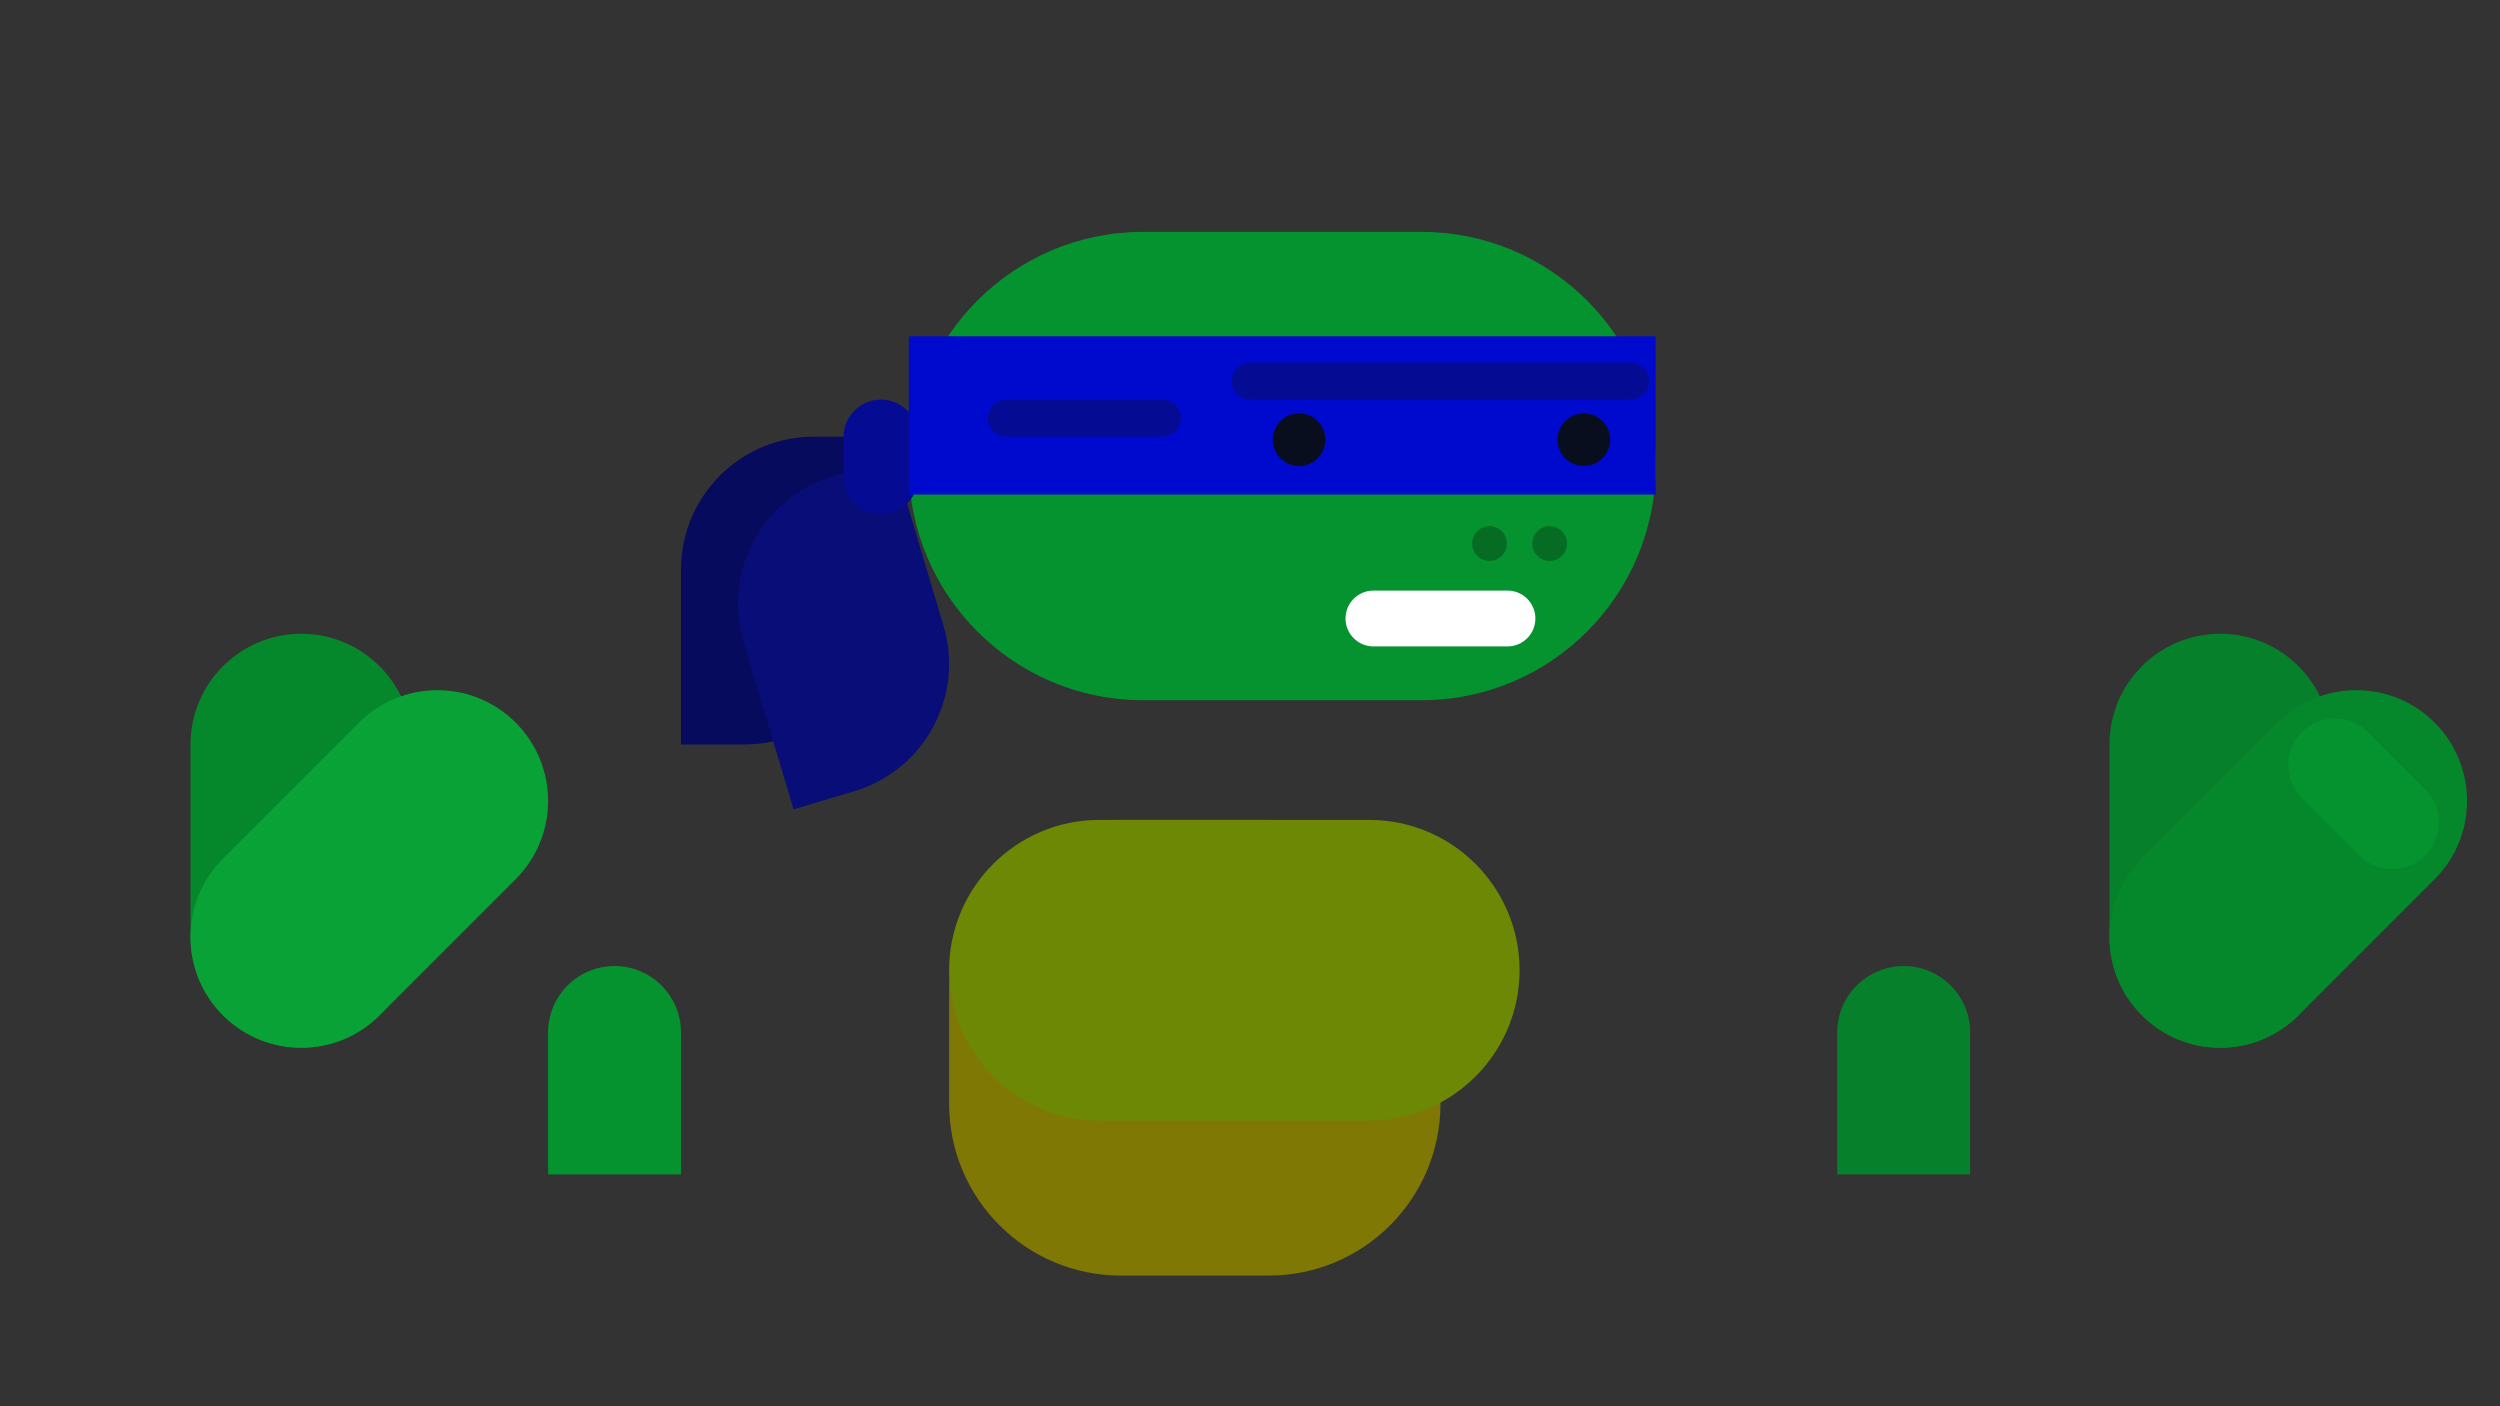 <?xml version="1.0" standalone="no"?><!-- Generator: Gravit.io --><svg xmlns="http://www.w3.org/2000/svg" xmlns:xlink="http://www.w3.org/1999/xlink" style="isolation:isolate" viewBox="0 0 1920 1080" width="1920" height="1080"><rect x="0" y="0" width="1920" height="1080" fill="#333333" stroke="none"/><defs><clipPath id="_clipPath_jctgky2oe4fnsdSgAIZ1Ni8aF0VK2DKm"><rect width="1920" height="1080"/></clipPath></defs><g clip-path="url(#_clipPath_jctgky2oe4fnsdSgAIZ1Ni8aF0VK2DKm)"><path d=" M 1513.073 901.921 L 1513.073 792.947 C 1513.073 764.779 1490.204 741.911 1462.036 741.911 L 1462.036 741.911 C 1433.869 741.911 1411 764.779 1411 792.947 L 1411 901.921 L 1513.073 901.921 Z " fill="rgb(7,128,43)"/><g id="Group"><path d="M 1705.134 486.728 L 1705.134 486.728 C 1752.08 486.728 1790.195 524.843 1790.195 571.789 L 1790.195 719.606 C 1790.195 766.553 1752.08 804.667 1705.134 804.667 L 1705.134 804.667 C 1658.187 804.667 1620.073 766.553 1620.073 719.606 L 1620.073 571.789 C 1620.073 524.843 1658.187 486.728 1705.134 486.728 Z" style="stroke:none;fill:#07802B;stroke-miterlimit:10;"/><path d="M 1644.97 779.77 L 1644.97 779.77 C 1611.774 746.574 1611.774 692.672 1644.97 659.476 L 1749.493 554.953 C 1782.689 521.757 1836.591 521.757 1869.787 554.953 L 1869.787 554.953 C 1902.983 588.149 1902.983 642.051 1869.787 675.248 L 1765.264 779.77 C 1732.068 812.966 1678.166 812.966 1644.97 779.77 Z" style="stroke:none;fill:#05882C;stroke-miterlimit:10;"/><path d="M 1767.863 562.199 L 1767.863 562.199 C 1781.843 548.219 1804.543 548.219 1818.523 562.199 L 1862.541 606.217 C 1876.521 620.197 1876.521 642.897 1862.541 656.877 L 1862.541 656.877 C 1848.561 670.857 1825.861 670.857 1811.881 656.877 L 1767.863 612.859 C 1753.883 598.879 1753.883 576.179 1767.863 562.199 Z" style="stroke:none;fill:#059330;stroke-miterlimit:10;"/></g><g id="Tors"><path d="M 860.838 629.685 L 974.371 629.685 C 1047.17 629.685 1106.274 688.789 1106.274 761.588 L 1106.274 847.746 C 1106.274 920.546 1047.17 979.649 974.371 979.649 L 860.838 979.649 C 788.038 979.649 728.935 920.546 728.935 847.746 L 728.935 761.588 C 728.935 688.789 788.038 629.685 860.838 629.685 Z" style="stroke:none;fill:#807805;stroke-miterlimit:10;"/><path d="M 844.374 629.685 L 1051.592 629.685 C 1115.305 629.685 1167.032 681.412 1167.032 745.125 L 1167.032 745.125 C 1167.032 808.838 1115.305 860.564 1051.592 860.564 L 844.374 860.564 C 780.661 860.564 728.935 808.838 728.935 745.125 L 728.935 745.125 C 728.935 681.412 780.661 629.685 844.374 629.685 Z" style="stroke:none;fill:#6C8805;stroke-miterlimit:10;"/></g><path d=" M 523 901.921 L 523 792.947 C 523 764.779 500.131 741.911 471.964 741.911 L 471.964 741.911 C 443.796 741.911 420.927 764.779 420.927 792.947 L 420.927 901.921 L 523 901.921 Z " fill="rgb(5,147,48)"/><path d="M 877.825 178.079 L 1091.692 178.079 C 1190.95 178.079 1271.535 258.664 1271.535 357.922 L 1271.535 357.922 C 1271.535 457.18 1190.95 537.765 1091.692 537.765 L 877.825 537.765 C 778.567 537.765 697.982 457.18 697.982 357.922 L 697.982 357.922 C 697.982 258.664 778.567 178.079 877.825 178.079 Z" style="stroke:none;fill:#059330;stroke-miterlimit:10;"/><path d=" M 625.073 335.345 L 673.679 335.345 L 673.679 469.716 C 673.679 526.052 627.942 571.789 571.606 571.789 L 523 571.789 L 523 437.418 C 523 381.082 568.737 335.345 625.073 335.345 Z " fill="rgb(7,11,94)"/><path d=" M 639.647 365.798 L 686.223 351.898 L 724.651 480.657 C 740.763 534.64 710.016 591.547 656.033 607.658 L 609.457 621.559 L 571.029 492.8 C 554.918 438.817 585.665 381.91 639.647 365.798 Z " fill="rgb(8,13,119)"/><path d="M 676.557 306.885 L 676.557 306.885 C 692.406 306.885 705.273 319.753 705.273 335.602 L 705.273 366.273 C 705.273 382.122 692.406 394.99 676.557 394.99 L 676.557 394.99 C 660.708 394.99 647.84 382.122 647.84 366.273 L 647.84 335.602 C 647.84 319.753 660.708 306.885 676.557 306.885 Z" style="stroke:none;fill:#050C93;stroke-miterlimit:10;"/><rect x="697.982" y="258.279" width="573.553" height="121.515" transform="matrix(1,0,0,1,0,0)" fill="rgb(0,10,207)"/><path d="M 772.97 306.885 L 892.759 306.885 C 900.613 306.885 906.989 313.262 906.989 321.115 L 906.989 321.115 C 906.989 328.969 900.613 335.345 892.759 335.345 L 772.97 335.345 C 765.116 335.345 758.74 328.969 758.74 321.115 L 758.74 321.115 C 758.74 313.262 765.116 306.885 772.97 306.885 Z" style="stroke:none;fill:#050C93;stroke-miterlimit:10;"/><path d="M 960.103 278.426 L 1252.445 278.426 C 1260.298 278.426 1266.674 284.802 1266.674 292.656 L 1266.674 292.656 C 1266.674 300.509 1260.298 306.885 1252.445 306.885 L 960.103 306.885 C 952.25 306.885 945.874 300.509 945.874 292.656 L 945.874 292.656 C 945.874 284.802 952.25 278.426 960.103 278.426 Z" style="stroke:none;fill:#050C93;stroke-miterlimit:10;"/><path d=" M 1130.577 417.465 C 1130.577 410.087 1136.567 404.098 1143.944 404.098 C 1151.321 404.098 1157.311 410.087 1157.311 417.465 C 1157.311 424.842 1151.321 430.831 1143.944 430.831 C 1136.567 430.831 1130.577 424.842 1130.577 417.465 Z " fill="rgb(6,108,36)"/><path d=" M 1176.753 417.465 C 1176.753 410.087 1182.742 404.098 1190.12 404.098 C 1197.497 404.098 1203.486 410.087 1203.486 417.465 C 1203.486 424.842 1197.497 430.831 1190.12 430.831 C 1182.742 430.831 1176.753 424.842 1176.753 417.465 Z " fill="rgb(6,108,36)"/><path d=" M 977.468 337.696 C 977.468 326.533 986.531 317.47 997.694 317.47 C 1008.857 317.47 1017.92 326.533 1017.92 337.696 C 1017.92 348.859 1008.857 357.922 997.694 357.922 C 986.531 357.922 977.468 348.859 977.468 337.696 Z " fill="rgb(8,14,30)"/><path d=" M 1196.195 337.696 C 1196.195 326.533 1205.258 317.47 1216.422 317.47 C 1227.585 317.47 1236.648 326.533 1236.648 337.696 C 1236.648 348.859 1227.585 357.922 1216.422 357.922 C 1205.258 357.922 1196.195 348.859 1196.195 337.696 Z " fill="rgb(8,14,30)"/><g id="Group"><path d="M 231.377 486.728 L 231.377 486.728 C 278.323 486.728 316.438 524.843 316.438 571.789 L 316.438 719.606 C 316.438 766.553 278.323 804.667 231.377 804.667 L 231.377 804.667 C 184.431 804.667 146.316 766.553 146.316 719.606 L 146.316 571.789 C 146.316 524.843 184.431 486.728 231.377 486.728 Z" style="stroke:none;fill:#05882C;stroke-miterlimit:10;"/><path d="M 171.213 779.77 L 171.213 779.77 C 138.017 746.574 138.017 692.672 171.213 659.476 L 275.736 554.953 C 308.932 521.757 362.834 521.757 396.03 554.953 L 396.03 554.953 C 429.226 588.149 429.226 642.051 396.03 675.248 L 291.507 779.77 C 258.311 812.966 204.409 812.966 171.213 779.77 Z" style="stroke:none;fill:#08A236;stroke-miterlimit:10;"/></g><path d="M 1054.806 453.567 L 1157.742 453.567 C 1169.576 453.567 1179.183 463.174 1179.183 475.008 L 1179.183 475.008 C 1179.183 486.842 1169.576 496.45 1157.742 496.45 L 1054.806 496.45 C 1042.972 496.45 1033.365 486.842 1033.365 475.008 L 1033.365 475.008 C 1033.365 463.174 1042.972 453.567 1054.806 453.567 Z" style="stroke:none;fill:#FFFFFF;stroke-miterlimit:10;"/></g></svg>
